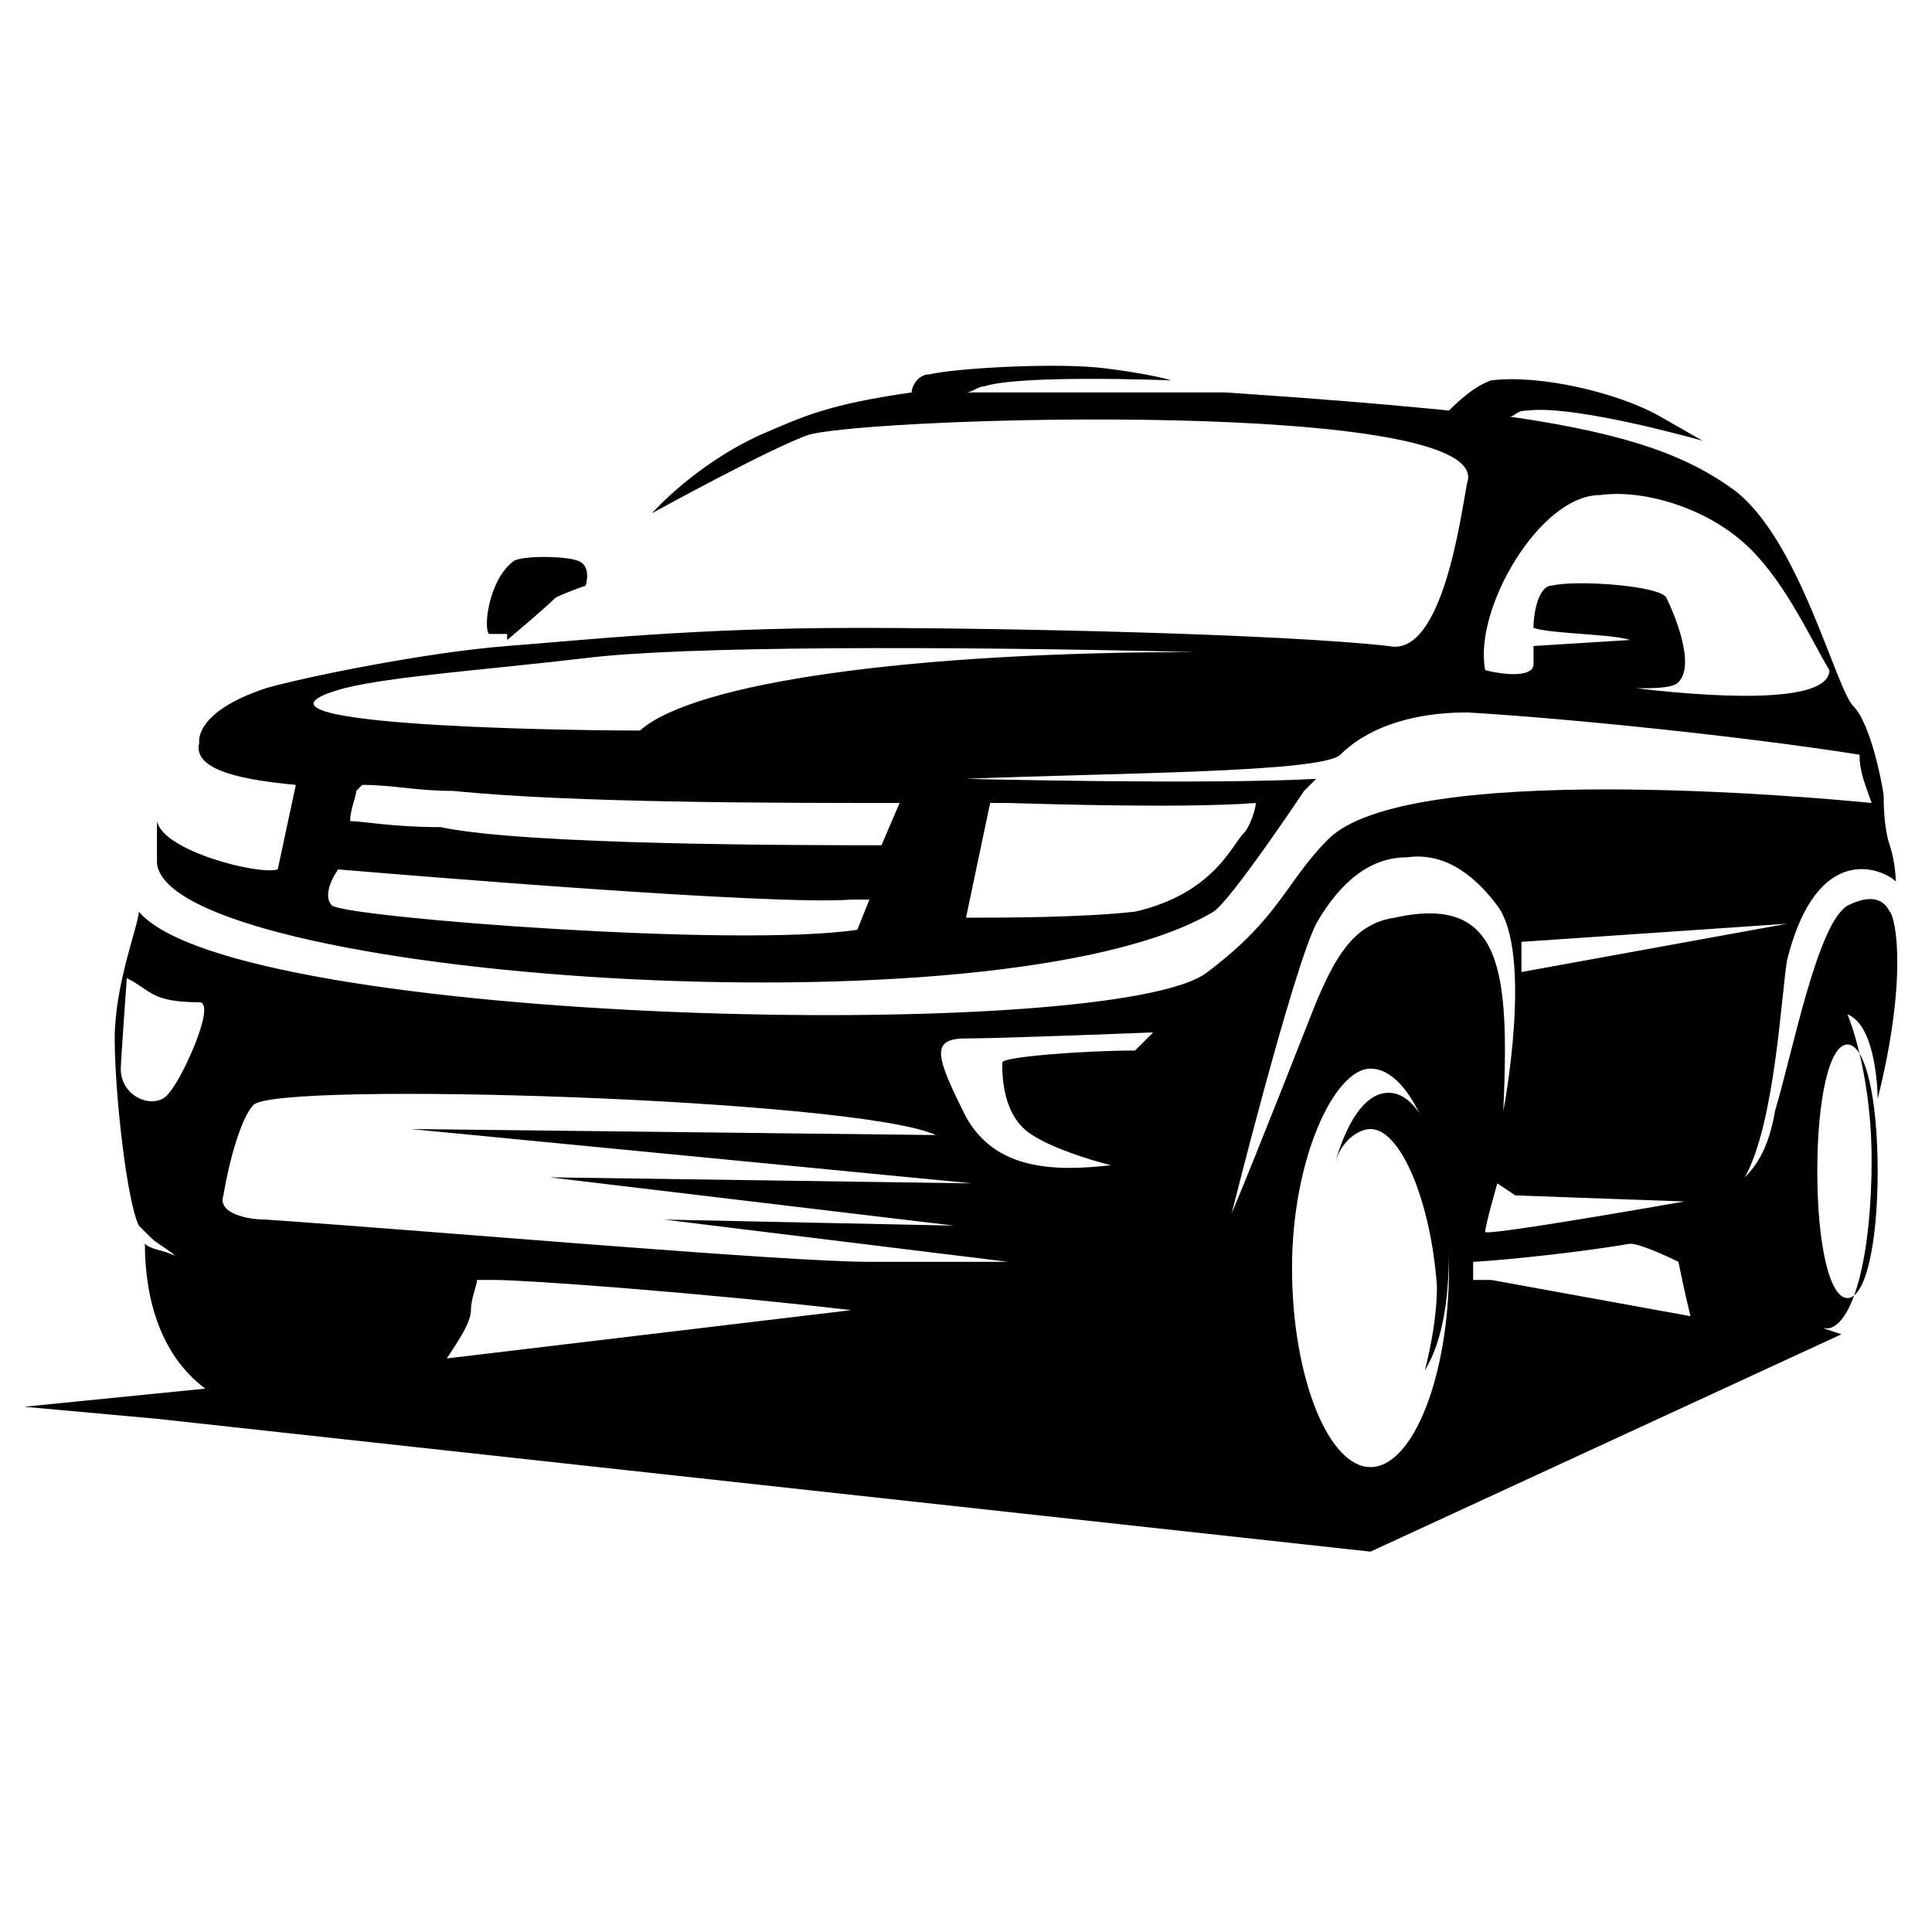 <?xml version="1.0" encoding="utf-8"?>
<!-- Generator: Adobe Illustrator 24.1.0, SVG Export Plug-In . SVG Version: 6.00 Build 0)  -->
<svg version="1.1" id="Layer_1" xmlns="http://www.w3.org/2000/svg" xmlns:xlink="http://www.w3.org/1999/xlink" x="0px" y="0px"
	 width="32px" height="32px" viewBox="0 0 32 32" style="enable-background:new 0 0 32 32;" xml:space="preserve">
<g>
	<path d="M3.4,23c-0.8-0.6-1-1.6-1-2.4c0.1,0.1,0.3,0.1,0.5,0.2c-0.1-0.1-0.3-0.2-0.4-0.3c-0.1-0.1-0.2-0.2-0.2-0.2
		c-0.2-0.4-0.4-2.2-0.4-3.1c0-0.9,0.4-1.9,0.4-2.1c1.6,1.9,16.2,2.2,17.7,1c1.2-0.9,1.3-1.5,2-2.2c1.3-1.3,8-0.7,9-0.6
		c-0.1-0.3-0.2-0.5-0.2-0.8c-1.9-0.3-4.8-0.6-6.5-0.7c-1,0-1.7,0.3-2.1,0.7c-0.3,0.3-3.8,0.3-6.2,0.4c0,0,4,0.1,5.8,0
		c-0.1,0.1-0.1,0.1-0.2,0.2c0,0-1.2,1.8-1.5,2c-3.5,2.1-17.3,1.1-17.5-0.8c0-0.2,0-0.7,0-0.7c0.1,0.5,1.7,0.9,2,0.8L4.9,13
		c-1.1-0.1-1.7-0.3-1.6-0.7c0,0-0.1-0.5,1.1-0.9c0.7-0.2,2.7-0.6,4-0.7c1.3-0.1,3.1-0.3,5.8-0.3c2.5,0,7,0.1,8.8,0.3
		c0.9,0.2,1.2-2.2,1.3-2.7c0.5-1.4-9.8-1.1-10.9-0.8c-0.6,0.2-2.6,1.3-2.6,1.3s0.7-0.8,1.8-1.3c0.7-0.3,1.1-0.5,2.5-0.7
		c0-0.1,0.1-0.3,0.3-0.3c0.4-0.1,2.1-0.2,2.9-0.1c0.8,0.1,1.1,0.2,1.1,0.2s-2.5-0.1-3.1,0.1c-0.1,0-0.2,0.1-0.3,0.1c1,0,2.4,0,4.3,0
		C21.8,6.6,23,6.7,24,6.8c0.1-0.1,0.4-0.4,0.7-0.5c0.8-0.1,2.1,0.2,2.8,0.6c0.7,0.4,0.7,0.4,0.7,0.4s-2.1-0.6-2.9-0.5
		c-0.2,0-0.2,0.1-0.3,0.1c2.1,0.3,3,0.7,3.7,1.2c1.1,0.8,1.7,3.3,2,3.6c0.3,0.3,0.5,1.4,0.5,1.5c0,0.1,0,0.5,0.1,0.8
		c0.1,0.3,0.1,0.6,0.1,0.6c-0.2-0.2-1.3-0.7-1.8,1.3c-0.1,0.6-0.2,2.7-0.7,3.6c0.2-0.2,0.4-0.5,0.5-1.1c0.3-1,0.7-3.1,1.2-3.4
		c0.4-0.2,0.6-0.1,0.7,0.1c0.1,0.1,0.3,1.1-0.2,3.1c0,0,0-1.2-0.5-1.4c0.2,0.5,0.4,1.4,0.4,2.4c0,1.6-0.3,2.7-0.7,2.8
		c0,0-0.1,0-0.1,0l0.3,0.1l-7.8,3.6L2.6,23.5l-2.2-0.2L3.4,23z M18.8,15.1c1.3-0.3,1.6-1.1,1.8-1.3c0.1-0.1,0.2-0.4,0.2-0.5
		c-1.3,0.1-4,0-4.1,0c-0.1,0-0.2,0-0.3,0l-0.4,1.9C16.6,15.2,17.9,15.2,18.8,15.1z M14.9,13.3c-2.1,0-5.4,0-7.4-0.2
		c-0.6,0-1-0.1-1.5-0.1c0,0-0.1,0.1-0.1,0.1c0,0.1-0.1,0.3-0.1,0.5c0.2,0,0.7,0.1,1.5,0.1C8.7,14,13.3,14,14.6,14L14.9,13.3z
		 M5.5,15c0.3,0.2,6.7,0.7,8.7,0.4l0.2-0.5c-0.1,0-0.2,0-0.3,0c-1.3,0.1-7.3-0.4-8.5-0.5C5.4,14.7,5.4,14.9,5.5,15z M9.7,10.9
		c-1.7,0.2-3.2,0.3-4,0.5c-2.2,0.6,3.4,0.7,4.9,0.7c0.9-0.8,4.5-1.3,9.2-1.3C15.6,10.7,11.3,10.7,9.7,10.9z M29,9.1
		c-0.7-0.7-1.8-1-2.5-0.9c-1,0-2.1,1.9-1.9,2.9c0.4,0.1,0.8,0.1,0.8-0.1c0,0,0-0.1,0-0.3c0,0,1.6-0.1,1.6-0.1
		c-0.3-0.1-1.3-0.1-1.6-0.2c0-0.3,0.1-0.7,0.3-0.7c0.4-0.1,1.8,0,1.9,0.2c0.1,0.2,0.5,1.1,0.2,1.4c-0.1,0.1-0.4,0.1-0.7,0.1
		c1.7,0.2,3.2,0.2,3.2-0.3C30,10.6,29.6,9.7,29,9.1z M24,21c0-1.8-0.6-3.3-1.3-3.3c-0.6,0-1.3,1.5-1.3,3.3c0,1.8,0.6,3.3,1.3,3.3
		C23.4,24.3,24,22.8,24,21z M3.3,16.6c-0.8,0-0.8-0.2-1.2-0.4c0,0-0.1,1.4-0.1,1.5c0,0.5,0.6,0.7,0.8,0.4C3,17.9,3.6,16.6,3.3,16.6z
		 M4.2,18.3c-0.2,0.2-0.4,0.9-0.5,1.5c-0.1,0.3,0.4,0.4,0.7,0.4c2.9,0.2,8.6,0.7,10,0.7c0.6,0,1.5,0,2.3,0c0,0,0,0,0,0l-5.7-0.7
		l4.8,0.1l-6.7-0.8l7,0.1l-9.3-0.9l8.7,0.1C14.2,18.2,4.6,17.9,4.2,18.3z M7.4,22.5l6.7-0.8c-2.6-0.3-5.4-0.5-5.9-0.5
		c-0.1,0-0.2,0-0.3,0c0,0.1-0.1,0.3-0.1,0.5C7.8,21.9,7.6,22.2,7.4,22.5z M16,17.2c-0.6,0-0.5,0.3,0,1.3c0.5,0.9,1.5,0.9,2.4,0.8
		c-0.4-0.1-1-0.3-1.3-0.5c-0.5-0.3-0.5-1-0.5-1.2c0-0.1,1.4-0.2,2.2-0.2c0.1-0.1,0.3-0.3,0.3-0.3S16.6,17.2,16,17.2z M24.8,15
		c-0.3-0.4-0.8-0.9-1.5-0.8c-0.6,0-1.1,0.4-1.5,1.1c-0.4,0.8-1.4,4.8-1.4,4.8c0.5-1.2,1.2-3,1.4-3.5c0.3-0.7,0.6-1.3,1.3-1.4
		c1.8-0.4,1.9,0.9,1.8,3.2C24.9,18.4,25.4,15.8,24.8,15z M24.8,19.6c0,0-0.2,0.7-0.2,0.8c-0.1,0.1,3.3-0.5,3.3-0.5l-2.8-0.1
		L24.8,19.6z M29.6,15.3l-4.4,0.3l0,0.5L29.6,15.3z M30.6,21.5c0.3,0,0.5-0.9,0.5-2.1c0-1.2-0.2-2.1-0.5-2.1c-0.3,0-0.5,0.9-0.5,2.1
		C30.1,20.6,30.3,21.5,30.6,21.5z M28,21.8c-0.1-0.4-0.2-0.9-0.2-0.9s-0.6-0.3-0.8-0.3c-1.2,0.2-2.5,0.3-2.6,0.3c0,0,0,0,0,0.1
		c0,0.1,0,0.2,0,0.2l0.3,0L28,21.8z"/>
	<path d="M22.7,18.7c-0.2,0-0.5,0.2-0.6,0.6c0.2-0.7,0.5-1.2,0.9-1.2c0.6,0,1,1.2,1,2.6c0,0.8-0.1,1.5-0.4,2
		c0.1-0.4,0.2-0.9,0.2-1.4C23.7,19.9,23.2,18.7,22.7,18.7z"/>
	<path d="M9.2,9.9c-0.2,0.2-0.8,0.7-0.8,0.7l0-0.1c0,0-0.2,0-0.3,0c-0.1-0.1,0-0.9,0.4-1.2c0.1-0.1,0.9-0.1,1.1,0
		c0.2,0.1,0.1,0.4,0.1,0.4S9.4,9.8,9.2,9.9z"/>
</g>
</svg>
